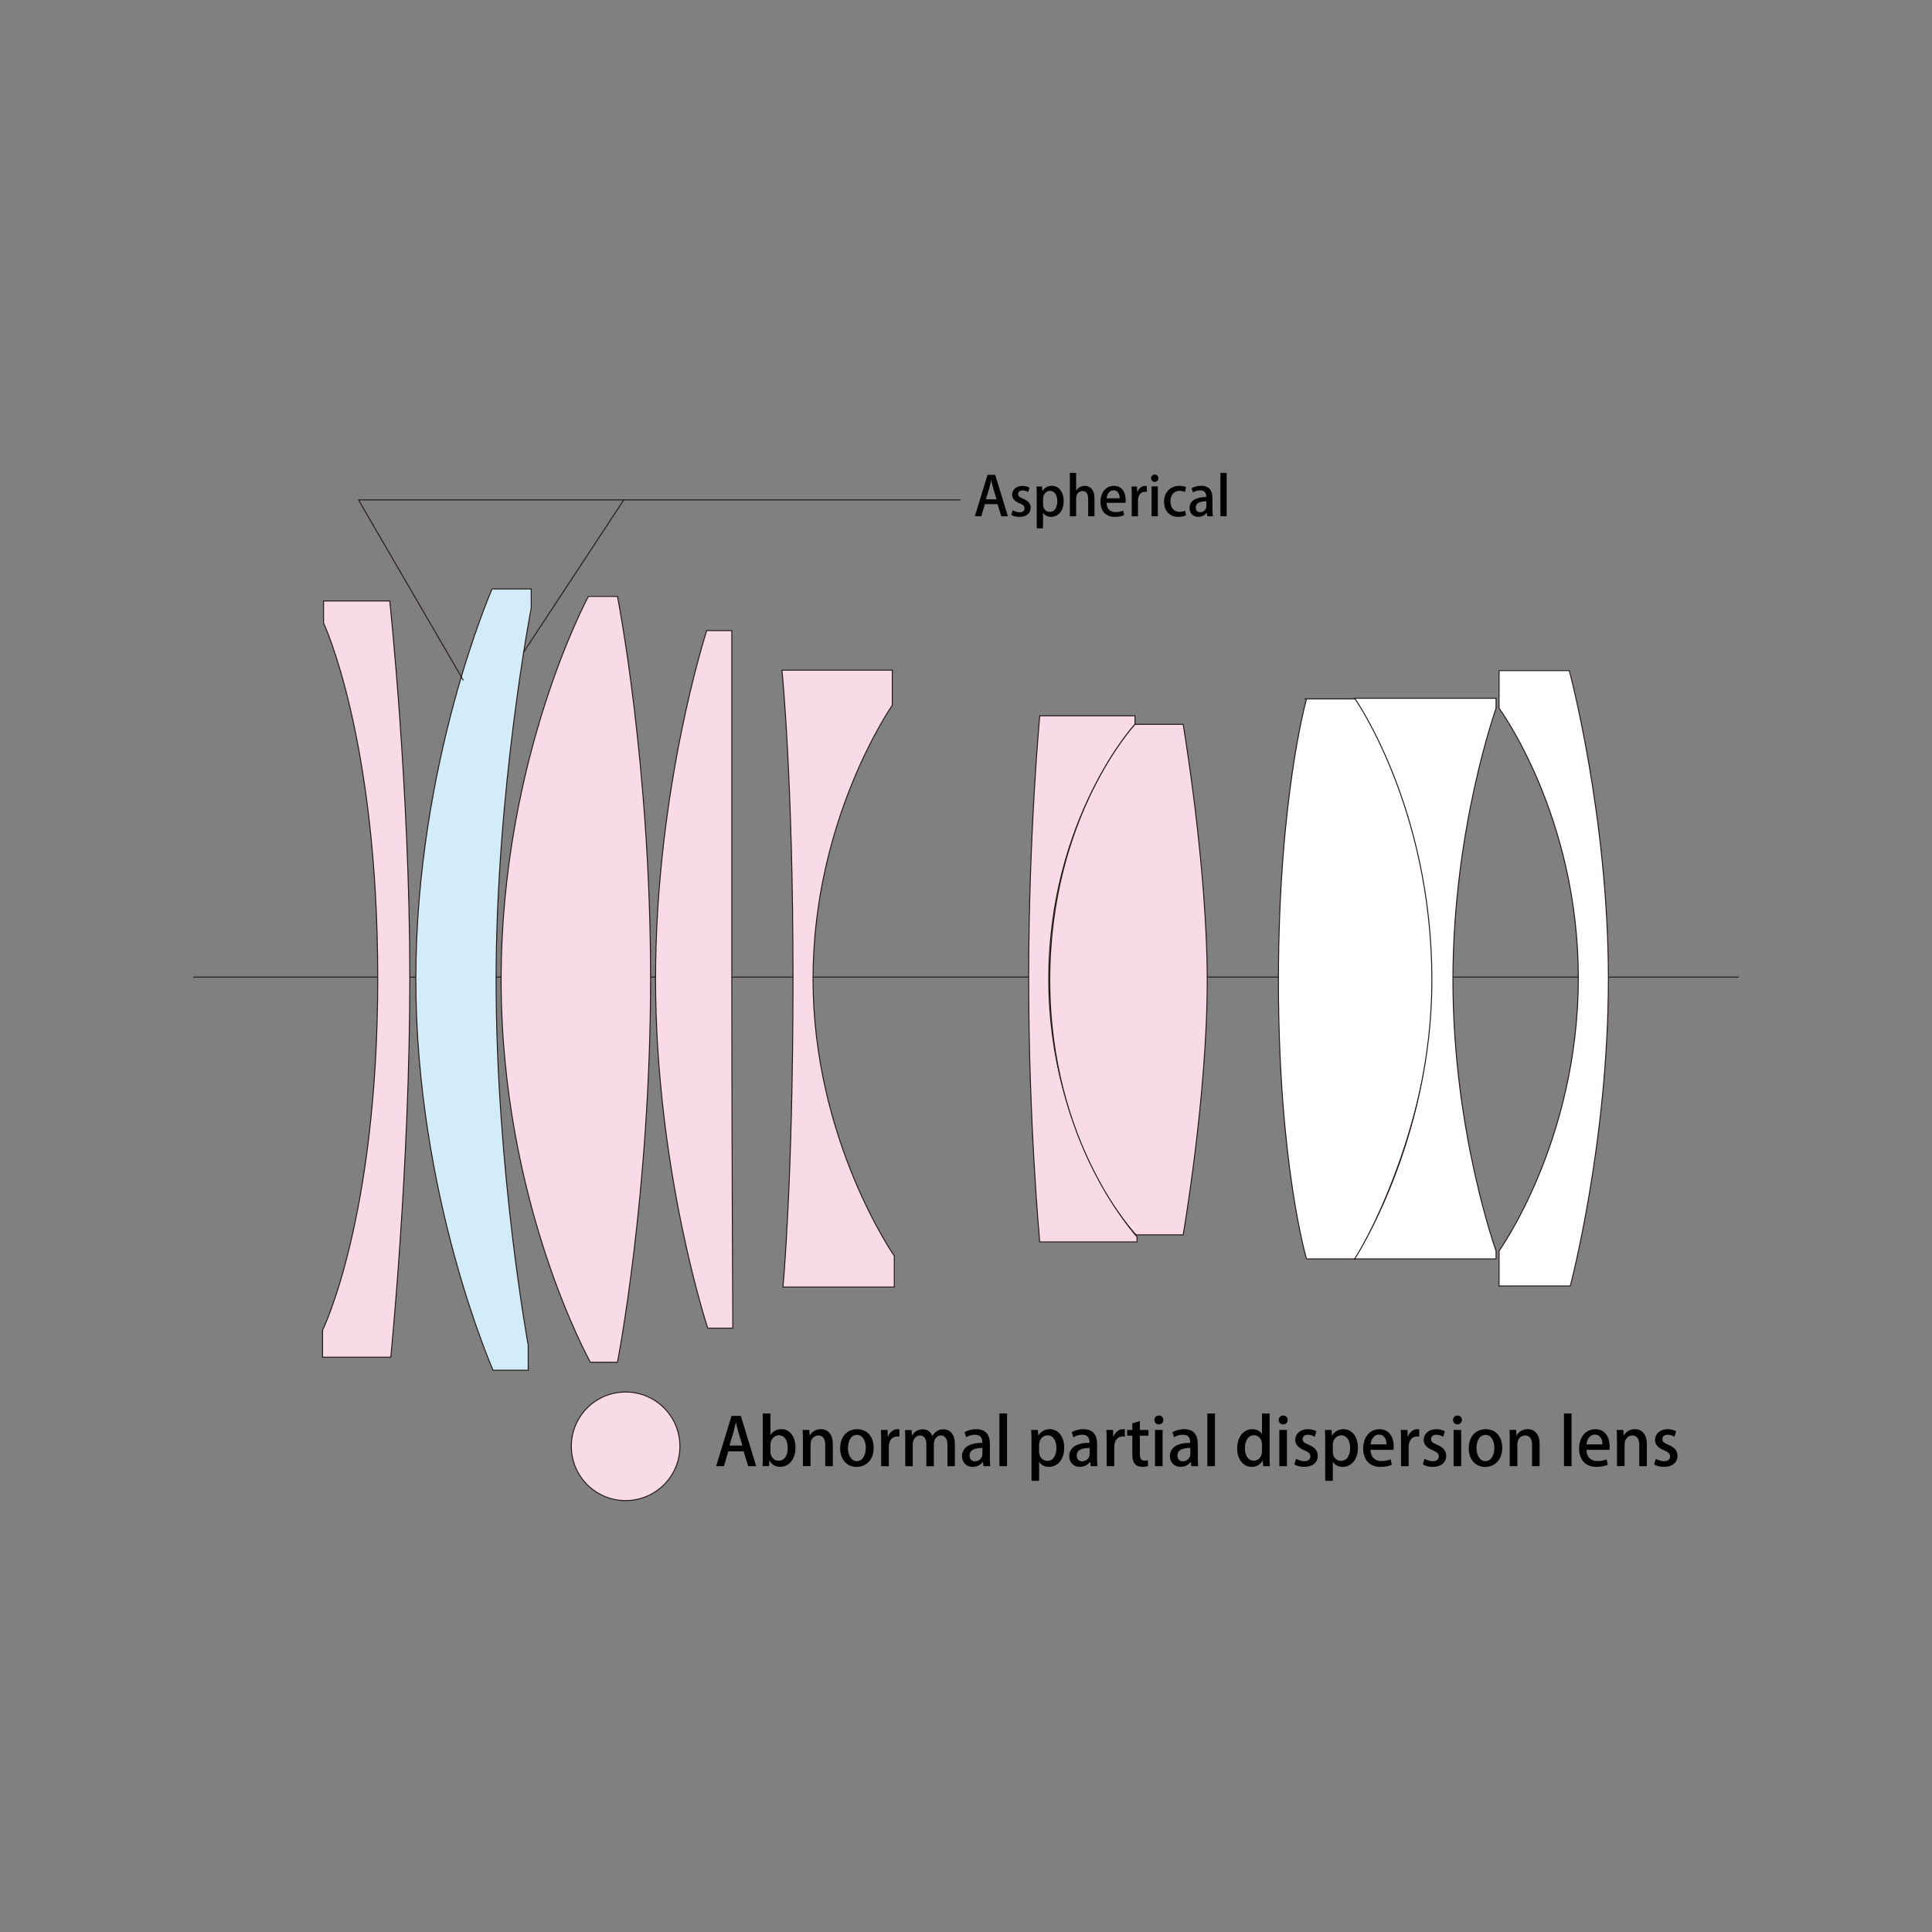 <?xml version="1.0" encoding="utf-8"?>
<!-- Generator: Adobe Illustrator 25.3.1, SVG Export Plug-In . SVG Version: 6.00 Build 0)  -->
<svg version="1.1" xmlns="http://www.w3.org/2000/svg" xmlns:xlink="http://www.w3.org/1999/xlink" x="0px" y="0px"
	 viewBox="0 0 500 500" style="enable-background:new 0 0 500 500;" xml:space="preserve">
<rect x="0" y="0" width="500" height="500" fill="#808080" stroke="none"/>
<style type="text/css">
	.st0{fill:#FFFFFF;stroke:#231815;stroke-width:0.25;}
	.st1{fill:#F9DBE8;stroke:#231815;stroke-width:0.25;}
	.st2{fill:#D2ECFA;stroke:#231815;stroke-width:0.25;}
	.st3{fill:none;stroke:#231815;stroke-width:0.25;stroke-linecap:round;stroke-linejoin:round;}
	.st4{display:none;}
	.st5{display:inline;}
</style>
<g id="レイヤー_1">
	<line class="st0" x1="50" y1="252.87" x2="450" y2="252.87"/>
	<path class="st1" d="M83.74,155.53v5.71c0,0,14.02,29.59,14.02,91.89c0,62.3-14.28,91.11-14.28,91.11v7.01h17.65
		c0,0,4.93-49.32,4.93-98.12c0-48.8-5.19-97.6-5.19-97.6H83.74z"/>
	<path class="st2" d="M127.35,152.42c0,0-19.73,44.91-19.73,100.97c0,56.07,19.99,101.23,19.99,101.23h9.09v-6.49
		c0,0-8.31-45.17-8.31-94.48s9.09-96.3,9.09-96.3v-4.93H127.35z"/>
	<path class="st1" d="M152.27,154.36c0,0-22.58,41.66-22.58,99.29s23.1,98.9,23.1,98.9h7.01c0,0,8.57-43.87,8.57-99.42
		s-8.57-98.77-8.57-98.77H152.27z"/>
	<path class="st1" d="M182.9,163.19c0,0-13.24,40.62-13.24,90.2c0,49.58,13.5,90.33,13.5,90.33h6.49c0,0-0.26-49.32-0.26-90.59
		c0-41.27,0-89.94,0-89.94H182.9z"/>
	<path class="st1" d="M202.37,173.44c0,0,2.86,27.77,2.86,79.95c0,52.17-2.6,79.69-2.6,79.69h28.81v-8.05
		c0,0-21.03-30.11-21.03-71.64c0-41.53,20.51-70.86,20.51-70.86v-9.09H202.37z"/>
	<path class="st1" d="M269.08,185.25c0,0-2.86,30.76-2.86,68.14c0,37.38,2.86,68.01,2.86,68.01h25.18v-1.3
		c0,0-22.84-25.18-22.84-66.71c0-41.53,22.32-65.93,22.32-65.93v-2.21H269.08z"/>
	<path class="st1" d="M293.74,187.46c0,0-22.06,23.62-22.06,66.19S294,319.58,294,319.58h12.2c0,0,6.23-35.82,6.23-65.67
		s-6.23-66.45-6.23-66.45H293.74z"/>
	<path class="st0" d="M338.13,180.88c0,0-7.27,25.52-7.27,73.03c0,47.5,7.27,71.9,7.27,71.9h12.72c0,0,19.99-33.23,19.99-72.16
		c0-43.09-19.73-72.77-19.73-72.77h-13.5"/>
	<path class="st0" d="M350.58,180.71c0,0,19.99,28.29,19.99,72.94c0,41.53-19.99,72.16-19.99,72.16h36.6v-2.08
		c0,0-11.16-30.89-11.16-70.08c0-39.2,11.16-70.34,11.16-70.34v-2.6H350.58z"/>
	<path class="st0" d="M387.96,173.57v9.73c0,0,20.51,27.77,20.51,69.82c0,42.05-20.51,70.6-20.51,70.6v9.09h18.43
		c0,0,9.86-37.12,9.86-79.43c0-42.31-10.12-79.82-10.12-79.82H387.96z"/>
	<polyline class="st3" points="119.87,176 92.77,129.37 248.5,129.37 	"/>
	<line class="st3" x1="135.52" y1="168.77" x2="161.43" y2="129.37"/>
	<path class="st1" d="M175.96,374.3c0,7.76-6.29,14.05-14.05,14.05c-7.76,0-14.05-6.29-14.05-14.05s6.29-14.05,14.05-14.05
		C169.67,360.25,175.96,366.54,175.96,374.3z"/>
</g>
<g id="JAP" class="st4">
	<g class="st5">
		<path d="M201.81,377.8v1.39h-5.3c1.92,0.63,4.01,1.44,5.3,2.04l-1.36,1.16c-1.17-0.63-3.18-1.48-5.1-2.14l1.02-1.05h-10v-1.39
			h4.05v-1.7h-2.96v-1.39h2.96v-1.43h-2.21v-6.2h11.86v6.2h-1.97c-0.07,0.08-0.19,0.15-0.37,0.17v1.26h3.06v1.39h-3.06v1.7H201.81z
			 M192.98,380.19c-0.07,0.07-0.19,0.1-0.34,0.12c-1.16,0.73-3.35,1.6-5.15,2.06c-0.24-0.34-0.7-0.88-1.02-1.21
			c1.75-0.42,3.94-1.24,5.01-1.96L192.98,380.19z M189.77,368.29v1.28h3.45v-1.28H189.77z M189.77,370.74v1.31h3.45v-1.31H189.77z
			 M192.41,373.28c-0.05,0.08-0.17,0.14-0.36,0.17v1.26h4.05v-1.43H192.41z M192.05,376.1v1.7h4.05v-1.7H192.05z M198.44,369.57
			v-1.28h-3.64v1.28H198.44z M198.44,372.05v-1.31h-3.64v1.31H198.44z"/>
		<path d="M217.23,367.26c-0.07,0.12-0.2,0.15-0.41,0.15c-0.29,0.42-0.73,1-1.14,1.48h2.79v3.71h-1.58v-2.29h-11.47v2.29h-1.51
			v-3.71h2.52c-0.31-0.56-0.75-1.22-1.16-1.73l1.43-0.58c0.56,0.65,1.16,1.51,1.44,2.11l-0.46,0.2h2.55v-2.46l2.02,0.1
			c-0.02,0.15-0.12,0.24-0.41,0.29v2.07h2.57c-0.14-0.07-0.27-0.12-0.39-0.17c0.46-0.58,1.04-1.53,1.36-2.18L217.23,367.26z
			 M217.34,376.56v3.43c0,1.55-0.76,1.65-3.57,1.65c-0.07-0.42-0.32-1-0.53-1.41c0.56,0.02,1.1,0.03,1.53,0.03
			c0.83,0,0.97,0,0.97-0.27V378h-3.91v4.35h-1.61V378h-3.62v3.67h-1.58v-5.12h5.2v-1.21h-3.57v-3.93h9.06v3.93h-3.52
			c-0.07,0.07-0.17,0.12-0.36,0.14v1.07H217.34z M208.15,372.6v1.56h5.97v-1.56H208.15z"/>
		<path d="M225.4,372.85c0.36-0.82,0.78-2.14,0.99-3.04l1.73,0.48c-0.05,0.12-0.19,0.19-0.41,0.19c-0.22,0.73-0.59,1.75-0.95,2.52
			h2.31v1.46h-8.92v-1.46h5.68L225.4,372.85z M228.8,368.26v1.43h-8.24v-1.43h3.33v-1.83l1.96,0.12c-0.02,0.14-0.12,0.24-0.39,0.27
			v1.44H228.8z M221.24,382.37v-6.58h6.92v6.49h-1.58v-0.82h-3.84v0.9H221.24z M222.9,369.98c0.36,0.78,0.65,1.85,0.73,2.55
			l-1.38,0.32c-0.07-0.7-0.34-1.79-0.66-2.6L222.9,369.98z M226.58,377.22h-3.84v2.84h3.84V377.22z M235.06,367.36l1.04,0.44
			c-0.03,0.1-0.08,0.17-0.17,0.22c-0.6,1.44-1.36,3.26-2.23,5.07c1.68,1.72,2.33,2.97,2.35,4.13c0,2.92-2.04,2.92-3.03,2.92
			c-0.24,0-0.49,0-0.73-0.02c-0.02-0.42-0.22-1.1-0.51-1.55c0.58,0.05,1.1,0.05,1.44,0.05c1.04,0,1.24-0.66,1.24-1.48
			c0-1.02-0.7-2.11-2.41-3.79c0.68-1.6,1.27-3.09,1.77-4.42h-2.6v13.41h-1.58v-14.92h5.1L235.06,367.36z"/>
		<path d="M248.15,366.68c1.1,2.26,3.3,4.81,5.17,6.2c-0.42,0.34-1.05,0.99-1.36,1.43c-0.48-0.41-0.95-0.88-1.44-1.41
			c0,0.14-0.02,0.34-0.03,0.53c-0.22,5.41-0.46,7.41-1.05,8.09c-0.39,0.49-0.8,0.63-1.43,0.71c-0.27,0.03-0.65,0.05-1.07,0.05
			c-0.49,0-1.05-0.02-1.61-0.05c-0.02-0.49-0.24-1.17-0.53-1.63c1.05,0.1,2.04,0.12,2.45,0.12c0.34,0,0.54-0.05,0.73-0.24
			c0.41-0.42,0.63-2.06,0.8-6.08h-4.03c-0.48,3.18-1.38,6.36-5.97,8.04c-0.19-0.42-0.66-1.09-1.04-1.44
			c3.99-1.33,4.91-3.84,5.29-6.6h-3.25V373c-0.53,0.53-1.07,1-1.63,1.43c-0.29-0.32-0.9-0.92-1.27-1.21
			c2.06-1.39,4.01-3.88,5.08-6.51l2.01,0.68c-0.07,0.14-0.24,0.22-0.48,0.19c-0.87,1.92-2.12,3.77-3.54,5.25h9.28l0.37-0.02
			l0.92,0.08c-1.48-1.6-2.92-3.64-3.93-5.59L248.15,366.68z"/>
		<path d="M265.15,366.68c1.11,2.26,3.3,4.81,5.17,6.2c-0.42,0.34-1.05,0.99-1.36,1.43c-0.48-0.41-0.95-0.88-1.44-1.41
			c0,0.14-0.02,0.34-0.03,0.53c-0.22,5.41-0.46,7.41-1.05,8.09c-0.39,0.49-0.8,0.63-1.43,0.71c-0.27,0.03-0.65,0.05-1.07,0.05
			c-0.49,0-1.05-0.02-1.61-0.05c-0.02-0.49-0.24-1.17-0.53-1.63c1.05,0.1,2.04,0.12,2.45,0.12c0.34,0,0.54-0.05,0.73-0.24
			c0.41-0.42,0.63-2.06,0.8-6.08h-4.03c-0.48,3.18-1.38,6.36-5.97,8.04c-0.19-0.42-0.66-1.09-1.04-1.44c4-1.33,4.91-3.84,5.29-6.6
			h-3.25V373c-0.53,0.53-1.07,1-1.63,1.43c-0.29-0.32-0.9-0.92-1.27-1.21c2.06-1.39,4.01-3.88,5.08-6.51l2.01,0.68
			c-0.07,0.14-0.24,0.22-0.48,0.19c-0.87,1.92-2.12,3.77-3.54,5.25h9.28l0.37-0.02l0.92,0.08c-1.48-1.6-2.92-3.64-3.93-5.59
			L265.15,366.68z"/>
		<path d="M287.04,371.1h-1.09c-0.36,2.65-0.95,4.9-1.94,6.75c0.82,1.34,1.85,2.41,3.16,3.11c-0.37,0.32-0.88,0.95-1.12,1.39
			c-1.22-0.73-2.21-1.75-3.01-2.97c-0.95,1.22-2.14,2.21-3.67,2.97c-0.14-0.31-0.46-0.83-0.71-1.19c-0.12,1.12-1,1.17-2.8,1.17
			c-0.05-0.39-0.24-0.97-0.44-1.34c0.34,0.02,0.66,0.02,0.93,0.02c0.73,0,0.82,0,0.82-0.25v-1.21h-3.4v2.79h-1.5v-8.41h6.41v6.97
			c1.5-0.73,2.63-1.77,3.48-3.09c-0.56-1.22-1-2.58-1.36-4.08c-0.26,0.53-0.54,1-0.85,1.43c-0.25-0.31-0.83-0.82-1.17-1.07
			c0.24-0.32,0.46-0.68,0.66-1.09h-8.33v-1.38h1.92v-1.9h-1.65v-1.36h1.65v-1.94l1.85,0.12c-0.02,0.14-0.12,0.22-0.37,0.25v1.56h1.9
			v-1.94l1.89,0.12c-0.02,0.14-0.14,0.22-0.39,0.25v1.56h1.7v1.36h-1.7v1.9h1.8v0.78c0.71-1.67,1.22-3.82,1.53-5.98l1.96,0.41
			c-0.05,0.14-0.17,0.22-0.41,0.22c-0.15,0.85-0.32,1.72-0.53,2.55h4.78V371.1z M277.17,375.16h-3.4v0.99h3.4V375.16z
			 M273.77,378.34h3.4v-1h-3.4V378.34z M274.52,369.71v1.9h1.9v-1.9H274.52z M281.84,371.1l-0.03,0.1c0.29,1.73,0.7,3.37,1.29,4.79
			c0.58-1.41,0.95-3.04,1.21-4.9H281.84z"/>
		<path d="M302.58,370.91c-0.03,0.08-0.08,0.19-0.17,0.25c-0.24,5.03-0.73,8.07-1.38,9.2c-0.58,0.93-1.41,1.31-2.36,1.31
			c-0.73,0-1.85-0.14-3.06-0.37c0.03-0.46-0.02-1.22-0.08-1.7c1.14,0.27,2.41,0.41,2.8,0.41c0.58,0,0.92-0.15,1.22-0.73
			c0.46-0.9,0.87-3.55,1-7.07h-4.78c-0.82,3.76-2.35,7.05-5.44,9.5c-0.31-0.31-0.93-0.78-1.38-1.04c2.87-2.19,4.3-5.07,5.03-8.46
			h-4.4v-1.6h4.73c0.17-1.19,0.25-2.23,0.34-3.59l2.26,0.19c-0.03,0.19-0.19,0.31-0.48,0.34c-0.1,1.16-0.19,2.04-0.34,3.08h4.91
			l0.32-0.14L302.58,370.91z M299.66,366.8c0.71,0.66,1.61,1.77,2.06,2.5l-0.87,0.63c-0.41-0.68-1.38-1.9-2.01-2.53L299.66,366.8z
			 M302.34,366.08c0.73,0.68,1.62,1.75,2.07,2.46l-0.87,0.63c-0.41-0.66-1.36-1.85-2.02-2.48L302.34,366.08z"/>
		<path d="M319.58,372.48c-0.07,0.1-0.15,0.17-0.29,0.22c-1.46,5.17-4.18,7.67-9.28,9.09c-0.2-0.41-0.68-1-1.02-1.36
			c4.44-1.09,7.29-3.45,8.23-6.9h-10.76v-1.58h11.47l0.2-0.14L319.58,372.48z M317.81,369.18h-9.69v-1.56h9.69V369.18z"/>
		<path d="M334.95,368.77c-0.07,0.12-0.15,0.19-0.29,0.24c-0.94,2.18-1.9,3.89-3.28,5.73c1.75,1.41,4.4,3.81,5.95,5.49l-1.5,1.29
			c-1.39-1.65-3.96-4.16-5.54-5.46c-1.55,1.82-3.94,4.1-6.27,5.46c-0.27-0.37-0.85-0.97-1.24-1.31c4.44-2.41,8.02-6.85,9.57-10.47
			h-7.99v-1.62h8.92l0.31-0.1L334.95,368.77z"/>
	</g>
	<g class="st5">
		<path d="M260.56,131.14l0.07,1.41c-0.6,0.12-1.21,0.22-1.8,0.34c-0.6,1.8-1.87,3.71-4.44,4.93c-0.25-0.37-0.78-0.9-1.16-1.21
			c1.96-0.83,3.08-2.11,3.71-3.38l-3.42,0.58c-0.02,0.15-0.15,0.24-0.27,0.25l-0.58-1.77c1.26-0.17,2.99-0.41,4.83-0.68
			c0.2-0.9,0.2-1.5,0.2-2.06h-4.17v-1.48h4.17v-2.4h-4.37v-1.51h4.37v-2.38l1.99,0.12c-0.02,0.14-0.12,0.24-0.39,0.29v7.63
			c0,0.46-0.03,0.97-0.12,1.53L260.56,131.14z M268.57,132.02v1.51h-5.12v4.08h-1.62v-15.83l2.02,0.12
			c-0.02,0.15-0.14,0.24-0.41,0.29v1.97h4.83v1.51h-4.83v2.4h4.45v1.48h-4.45v2.46H268.57z"/>
		<path d="M275.66,133.54c0.9-0.54,1.94-1.17,2.94-1.8l0.49,1.33c-1.36,0.97-2.84,1.96-3.81,2.58c0.02,0.14-0.05,0.27-0.15,0.34
			l-0.97-1.58c0.25-0.14,0.54-0.29,0.85-0.48v-0.02c-1.77,0.53-3.55,1.02-4.73,1.34c-0.02,0.15-0.14,0.25-0.25,0.29l-0.51-1.72
			c0.66-0.15,1.46-0.34,2.35-0.56v-3.84h-1.89v-1.5h1.89v-3.31h-2.09v-1.5h5.81v1.5h-2.16v3.31h1.85v1.5h-1.85v3.45
			c0.68-0.17,1.39-0.36,2.09-0.54L275.66,133.54z M281.05,126.18v0.53c0.68,4.1,1.9,6.44,4.88,8.45c-0.37,0.29-0.8,0.8-1,1.22
			c-1.84-1.34-3.04-2.79-3.88-4.62v3.98c0,1.67-0.78,1.9-3.42,1.9c-0.07-0.42-0.32-1.12-0.56-1.55c0.48,0.02,0.92,0.02,1.28,0.02
			c1.07,0,1.16,0,1.16-0.37v-9.55h-4.28v-1.48h4.28v-2.97l1.96,0.08c-0.02,0.15-0.12,0.25-0.41,0.31v2.58h4.64v1.48H281.05z
			 M276.76,127.15c0.73,0.94,1.53,2.21,1.84,3.06l-1.33,0.65c-0.29-0.85-1.04-2.16-1.77-3.14L276.76,127.15z M282.87,121.84
			c0.87,0.49,1.94,1.27,2.45,1.84l-0.93,0.95c-0.49-0.58-1.53-1.39-2.4-1.94L282.87,121.84z M285.72,127.86
			c-0.07,0.14-0.24,0.15-0.42,0.14c-0.53,0.83-1.48,2.06-2.18,2.8c-0.02,0-1.14-0.7-1.14-0.7c0.71-0.82,1.63-2.18,2.14-3.16
			L285.72,127.86z"/>
		<path d="M302.36,124.34h-7.04c-0.12,0.56-0.31,1.24-0.51,1.87h6.82v11.42H300v-0.9h-10.57v0.9h-1.56v-11.42h5.3
			c0.15-0.58,0.29-1.24,0.41-1.87h-6.54v-1.53h15.33V124.34z M289.43,127.69v7.55h2.33v-7.55H289.43z M295.99,129.3v-1.61h-2.77
			v1.61H295.99z M295.99,132.24v-1.65h-2.77v1.65H295.99z M293.22,133.54v1.7h2.77v-1.7H293.22z M300,135.24v-7.55h-2.55v7.55H300z"
			/>
	</g>
</g>
<g id="ENG">
	<g>
		<path d="M260.84,133.61h-1.71l-0.97-3.15h-3.28l-0.92,3.15h-1.67l3.28-10.72h1.99L260.84,133.61z M257.9,129.22l-0.84-2.8
			c-0.2-0.7-0.38-1.46-0.53-2.12h-0.03c-0.15,0.66-0.32,1.44-0.5,2.1l-0.85,2.82H257.9z"/>
		<path d="M266.08,127.35c-0.31-0.2-0.84-0.43-1.47-0.43c-0.73,0-1.12,0.42-1.12,0.94c0,0.53,0.35,0.8,1.29,1.21
			c1.28,0.52,1.95,1.22,1.95,2.34c0,1.48-1.13,2.37-2.89,2.37c-0.81,0-1.58-0.21-2.1-0.52l0.36-1.2c0.39,0.24,1.11,0.52,1.76,0.52
			c0.87,0,1.29-0.42,1.29-1.01s-0.32-0.91-1.25-1.3c-1.37-0.55-1.97-1.32-1.97-2.21c0-1.29,1.05-2.31,2.67-2.31
			c0.76,0,1.42,0.21,1.83,0.45L266.08,127.35z"/>
		<path d="M269.79,127.07c0.53-0.87,1.37-1.34,2.45-1.34c1.74,0,3.04,1.54,3.04,3.94c0,2.83-1.64,4.1-3.26,4.1
			c-0.92,0-1.68-0.43-2.06-1.06h-0.03v4.03h-1.62v-8.35c0-1.01-0.03-1.81-0.06-2.49h1.43l0.08,1.18H269.79z M269.93,130.5
			c0,1.39,0.95,1.98,1.75,1.98c1.26,0,1.95-1.16,1.95-2.76c0-1.47-0.66-2.69-1.9-2.69c-0.97,0-1.79,0.91-1.79,2.04V130.5z"/>
		<path d="M283.24,133.61h-1.62v-4.51c0-1.11-0.38-2.03-1.47-2.03c-0.8,0-1.65,0.66-1.65,1.82v4.72h-1.62v-11.23h1.62v4.57h0.03
			c0.5-0.8,1.37-1.22,2.21-1.22c1.16,0,2.51,0.78,2.51,3.22V133.61z"/>
		<path d="M290.93,133.31c-0.55,0.25-1.4,0.46-2.45,0.46c-2.33,0-3.67-1.56-3.67-3.91c0-2.3,1.29-4.13,3.47-4.13
			c2.17,0,3.04,1.81,3.04,3.71c0,0.27-0.01,0.49-0.04,0.69h-4.9c0.04,1.74,1.12,2.4,2.34,2.4c0.85,0,1.44-0.15,1.95-0.36
			L290.93,133.31z M289.78,128.96c0.01-0.92-0.36-2.07-1.61-2.07c-1.19,0-1.7,1.18-1.78,2.07H289.78z"/>
		<path d="M296.77,127.32c-0.14-0.03-0.29-0.04-0.48-0.04c-1.09,0-1.78,0.9-1.78,2.24v4.09h-1.62v-5.36c0-0.9-0.01-1.64-0.06-2.35
			h1.42l0.06,1.42h0.06c0.35-0.98,1.16-1.58,2-1.58c0.15,0,0.27,0.01,0.41,0.04V127.32z"/>
		<path d="M298.84,124.71c-0.56,0-0.94-0.42-0.94-0.94c0-0.55,0.39-0.95,0.95-0.95s0.94,0.41,0.94,0.95
			C299.79,124.28,299.42,124.71,298.84,124.71z M299.65,133.61h-1.62v-7.73h1.62V133.61z"/>
		<path d="M306.93,133.38c-0.36,0.17-1.09,0.39-1.99,0.39c-2.23,0-3.68-1.53-3.68-3.94c0-2.34,1.51-4.1,3.99-4.1
			c0.74,0,1.39,0.18,1.72,0.35l-0.32,1.25c-0.28-0.14-0.73-0.31-1.39-0.31c-1.51,0-2.35,1.23-2.35,2.75c0,1.69,0.99,2.7,2.34,2.7
			c0.64,0,1.09-0.15,1.46-0.31L306.93,133.38z"/>
		<path d="M313.79,131.78c0,0.66,0.01,1.33,0.11,1.83h-1.47l-0.11-0.9h-0.04c-0.43,0.6-1.19,1.05-2.16,1.05
			c-1.44,0-2.27-1.06-2.27-2.26c0-1.92,1.67-2.87,4.31-2.87c0-0.57,0-1.72-1.55-1.72c-0.69,0-1.39,0.21-1.88,0.53l-0.34-1.08
			c0.55-0.35,1.46-0.64,2.49-0.64c2.27,0,2.9,1.5,2.9,3.14V131.78z M312.21,129.73c-1.27,0-2.75,0.24-2.75,1.61
			c0,0.85,0.53,1.23,1.13,1.23c0.88,0,1.61-0.67,1.61-1.57V129.73z"/>
		<path d="M317.46,133.61h-1.62v-11.23h1.62V133.61z"/>
	</g>
	<g>
		<path d="M195.7,379.44h-2.07l-1.17-3.82h-3.98l-1.12,3.82h-2.02l3.98-13h2.41L195.7,379.44z M192.13,374.1l-1.02-3.4
			c-0.24-0.85-0.46-1.77-0.65-2.57h-0.03c-0.19,0.8-0.39,1.75-0.61,2.55l-1.04,3.42H192.13z"/>
		<path d="M199.41,371.38c0.56-0.95,1.53-1.51,2.84-1.51c2.14,0,3.62,1.89,3.62,4.74c0,3.42-1.99,5.01-3.93,5.01
			c-1.21,0-2.14-0.49-2.77-1.6h-0.05l-0.1,1.41h-1.68c0.03-0.63,0.07-1.65,0.07-2.5v-11.13h1.97v5.58H199.41z M199.38,375.73
			c0,1.19,0.85,2.31,2.14,2.31c1.51,0,2.35-1.34,2.35-3.35c0-1.77-0.77-3.25-2.33-3.25c-1.24,0-2.16,1.21-2.16,2.45V375.73z"/>
		<path d="M215.54,379.44h-1.97v-5.49c0-1.33-0.44-2.45-1.79-2.45c-0.97,0-2.01,0.8-2.01,2.29v5.64h-1.97v-6.73
			c0-1.04-0.03-1.84-0.07-2.63h1.72l0.1,1.39h0.05c0.44-0.8,1.43-1.6,2.84-1.6c1.46,0,3.09,0.95,3.09,3.84V379.44z"/>
		<path d="M226.1,374.68c0,3.5-2.28,4.95-4.39,4.95c-2.43,0-4.28-1.78-4.28-4.81c0-3.16,1.94-4.95,4.42-4.95
			C224.42,369.87,226.1,371.81,226.1,374.68z M221.78,371.35c-1.68,0-2.33,1.8-2.33,3.42c0,1.84,0.87,3.38,2.31,3.38
			c1.43,0,2.31-1.55,2.31-3.42C224.08,373.18,223.43,371.35,221.78,371.35z"/>
		<path d="M232.76,371.81c-0.17-0.03-0.36-0.05-0.58-0.05c-1.33,0-2.16,1.09-2.16,2.72v4.96h-1.97v-6.51c0-1.09-0.02-1.99-0.07-2.86
			h1.72l0.07,1.72h0.07c0.43-1.19,1.41-1.92,2.43-1.92c0.19,0,0.32,0.02,0.49,0.05V371.81z"/>
		<path d="M247.14,379.44h-1.94v-5.35c0-1.56-0.51-2.6-1.7-2.6c-0.9,0-1.82,0.82-1.82,2.18v5.78h-1.94v-5.64
			c0-1.31-0.49-2.31-1.63-2.31c-0.88,0-1.89,0.8-1.89,2.28v5.68h-1.94v-6.73c0-1.05-0.03-1.84-0.07-2.63h1.7l0.1,1.38h0.05
			c0.46-0.78,1.31-1.58,2.74-1.58c1.19,0,2.09,0.66,2.48,1.72h0.03c0.63-1.04,1.55-1.72,2.89-1.72c1.39,0,2.92,0.95,2.92,3.91
			V379.44z"/>
		<path d="M256.17,377.21c0,0.8,0.02,1.61,0.14,2.23h-1.78l-0.14-1.09h-0.05c-0.53,0.73-1.44,1.27-2.62,1.27
			c-1.75,0-2.75-1.29-2.75-2.74c0-2.33,2.02-3.48,5.24-3.48c0-0.7,0-2.09-1.89-2.09c-0.83,0-1.68,0.25-2.28,0.65l-0.41-1.31
			c0.66-0.42,1.77-0.78,3.03-0.78c2.75,0,3.52,1.82,3.52,3.81V377.21z M254.25,374.73c-1.55,0-3.33,0.29-3.33,1.96
			c0,1.04,0.65,1.5,1.38,1.5c1.07,0,1.95-0.82,1.95-1.9V374.73z"/>
		<path d="M260.62,379.44h-1.97v-13.63h1.97V379.44z"/>
		<path d="M268.75,371.5c0.65-1.05,1.67-1.63,2.97-1.63c2.11,0,3.69,1.87,3.69,4.78c0,3.43-1.99,4.98-3.96,4.98
			c-1.12,0-2.04-0.53-2.5-1.29h-0.03v4.9h-1.97V373.1c0-1.22-0.03-2.19-0.07-3.03h1.73l0.1,1.43H268.75z M268.92,375.67
			c0,1.68,1.16,2.4,2.12,2.4c1.53,0,2.36-1.41,2.36-3.35c0-1.79-0.8-3.26-2.31-3.26c-1.17,0-2.18,1.1-2.18,2.48V375.67z"/>
		<path d="M283.92,377.21c0,0.8,0.02,1.61,0.14,2.23h-1.79l-0.14-1.09h-0.05c-0.53,0.73-1.45,1.27-2.62,1.27
			c-1.75,0-2.75-1.29-2.75-2.74c0-2.33,2.02-3.48,5.24-3.48c0-0.7,0-2.09-1.89-2.09c-0.83,0-1.68,0.25-2.28,0.65l-0.41-1.31
			c0.66-0.42,1.77-0.78,3.03-0.78c2.75,0,3.52,1.82,3.52,3.81V377.21z M281.99,374.73c-1.55,0-3.33,0.29-3.33,1.96
			c0,1.04,0.65,1.5,1.38,1.5c1.07,0,1.96-0.82,1.96-1.9V374.73z"/>
		<path d="M291.11,371.81c-0.17-0.03-0.36-0.05-0.58-0.05c-1.33,0-2.16,1.09-2.16,2.72v4.96h-1.97v-6.51c0-1.09-0.02-1.99-0.07-2.86
			h1.72l0.07,1.72h0.07c0.43-1.19,1.41-1.92,2.43-1.92c0.19,0,0.32,0.02,0.49,0.05V371.81z"/>
		<path d="M293.03,368.37l1.96-0.61v2.31h2.23v1.48h-2.23v4.74c0,1.16,0.36,1.72,1.19,1.72c0.39,0,0.63-0.05,0.87-0.12l0.07,1.51
			c-0.34,0.14-0.87,0.22-1.53,0.22c-0.78,0-1.44-0.25-1.85-0.71c-0.48-0.51-0.7-1.29-0.7-2.52v-4.84h-1.33v-1.48h1.33V368.37z"/>
		<path d="M299.9,368.63c-0.68,0-1.14-0.51-1.14-1.14c0-0.66,0.48-1.16,1.16-1.16s1.14,0.49,1.14,1.16
			C301.05,368.12,300.61,368.63,299.9,368.63z M300.88,379.44h-1.97v-9.38h1.97V379.44z"/>
		<path d="M309.98,377.21c0,0.8,0.02,1.61,0.14,2.23h-1.79l-0.14-1.09h-0.05c-0.53,0.73-1.45,1.27-2.62,1.27
			c-1.75,0-2.75-1.29-2.75-2.74c0-2.33,2.02-3.48,5.24-3.48c0-0.7,0-2.09-1.89-2.09c-0.83,0-1.68,0.25-2.28,0.65l-0.41-1.31
			c0.66-0.42,1.77-0.78,3.03-0.78c2.75,0,3.52,1.82,3.52,3.81V377.21z M308.05,374.73c-1.55,0-3.33,0.29-3.33,1.96
			c0,1.04,0.65,1.5,1.38,1.5c1.07,0,1.96-0.82,1.96-1.9V374.73z"/>
		<path d="M314.43,379.44h-1.97v-13.63h1.97V379.44z"/>
		<path d="M328.57,376.94c0,0.85,0.03,1.85,0.07,2.5h-1.73l-0.1-1.46h-0.05c-0.49,0.95-1.51,1.65-2.84,1.65
			c-2.12,0-3.74-1.89-3.74-4.78c0-3.18,1.82-4.98,3.91-4.98c1.21,0,2.07,0.54,2.48,1.26h0.03v-5.32h1.97V376.94z M326.6,373.86
			c0-1.53-0.97-2.43-2.07-2.43c-1.51,0-2.35,1.5-2.35,3.35c0,1.84,0.82,3.25,2.31,3.25c1.28,0,2.11-1.12,2.11-2.43V373.86z"/>
		<path d="M332.08,368.63c-0.68,0-1.14-0.51-1.14-1.14c0-0.66,0.48-1.16,1.16-1.16s1.14,0.49,1.14,1.16
			C333.23,368.12,332.79,368.63,332.08,368.63z M333.06,379.44h-1.97v-9.38h1.97V379.44z"/>
		<path d="M340.25,371.84c-0.37-0.24-1.02-0.53-1.78-0.53c-0.88,0-1.36,0.51-1.36,1.14c0,0.65,0.42,0.97,1.56,1.46
			c1.55,0.63,2.36,1.48,2.36,2.84c0,1.8-1.38,2.87-3.5,2.87c-0.99,0-1.92-0.25-2.55-0.63l0.44-1.46c0.48,0.29,1.34,0.63,2.14,0.63
			c1.05,0,1.56-0.51,1.56-1.22s-0.39-1.1-1.51-1.58c-1.67-0.66-2.4-1.6-2.4-2.69c0-1.56,1.28-2.8,3.25-2.8
			c0.92,0,1.72,0.25,2.23,0.54L340.25,371.84z"/>
		<path d="M344.76,371.5c0.65-1.05,1.67-1.63,2.97-1.63c2.11,0,3.69,1.87,3.69,4.78c0,3.43-1.99,4.98-3.96,4.98
			c-1.12,0-2.04-0.53-2.5-1.29h-0.03v4.9h-1.97V373.1c0-1.22-0.03-2.19-0.07-3.03h1.73l0.1,1.43H344.76z M344.93,375.67
			c0,1.68,1.16,2.4,2.12,2.4c1.53,0,2.36-1.41,2.36-3.35c0-1.79-0.8-3.26-2.31-3.26c-1.17,0-2.18,1.1-2.18,2.48V375.67z"/>
		<path d="M360.21,379.07c-0.66,0.31-1.7,0.56-2.97,0.56c-2.82,0-4.45-1.89-4.45-4.74c0-2.79,1.56-5.01,4.22-5.01
			c2.63,0,3.69,2.19,3.69,4.5c0,0.32-0.02,0.59-0.05,0.83h-5.95c0.05,2.11,1.36,2.91,2.84,2.91c1.04,0,1.75-0.19,2.36-0.44
			L360.21,379.07z M358.82,373.8c0.02-1.12-0.44-2.52-1.95-2.52c-1.45,0-2.06,1.43-2.16,2.52H358.82z"/>
		<path d="M367.3,371.81c-0.17-0.03-0.36-0.05-0.58-0.05c-1.33,0-2.16,1.09-2.16,2.72v4.96h-1.97v-6.51c0-1.09-0.02-1.99-0.07-2.86
			h1.72l0.07,1.72h0.07c0.42-1.19,1.41-1.92,2.43-1.92c0.19,0,0.32,0.02,0.49,0.05V371.81z"/>
		<path d="M373.49,371.84c-0.37-0.24-1.02-0.53-1.78-0.53c-0.88,0-1.36,0.51-1.36,1.14c0,0.65,0.42,0.97,1.56,1.46
			c1.55,0.63,2.36,1.48,2.36,2.84c0,1.8-1.38,2.87-3.5,2.87c-0.99,0-1.92-0.25-2.55-0.63l0.44-1.46c0.48,0.29,1.34,0.63,2.14,0.63
			c1.05,0,1.56-0.51,1.56-1.22s-0.39-1.1-1.51-1.58c-1.67-0.66-2.4-1.6-2.4-2.69c0-1.56,1.28-2.8,3.25-2.8
			c0.92,0,1.72,0.25,2.23,0.54L373.49,371.84z"/>
		<path d="M377.18,368.63c-0.68,0-1.14-0.51-1.14-1.14c0-0.66,0.48-1.16,1.16-1.16s1.14,0.49,1.14,1.16
			C378.33,368.12,377.89,368.63,377.18,368.63z M378.16,379.44h-1.97v-9.38h1.97V379.44z"/>
		<path d="M388.77,374.68c0,3.5-2.28,4.95-4.39,4.95c-2.43,0-4.28-1.78-4.28-4.81c0-3.16,1.94-4.95,4.42-4.95
			C387.09,369.87,388.77,371.81,388.77,374.68z M384.45,371.35c-1.68,0-2.33,1.8-2.33,3.42c0,1.84,0.87,3.38,2.31,3.38
			c1.43,0,2.31-1.55,2.31-3.42C386.75,373.18,386.1,371.35,384.45,371.35z"/>
		<path d="M398.46,379.44h-1.97v-5.49c0-1.33-0.44-2.45-1.79-2.45c-0.97,0-2.01,0.8-2.01,2.29v5.64h-1.97v-6.73
			c0-1.04-0.03-1.84-0.07-2.63h1.72l0.1,1.39h0.05c0.44-0.8,1.43-1.6,2.84-1.6c1.46,0,3.09,0.95,3.09,3.84V379.44z"/>
		<path d="M406.72,379.44h-1.97v-13.63h1.97V379.44z"/>
		<path d="M416.09,379.07c-0.66,0.31-1.7,0.56-2.97,0.56c-2.82,0-4.45-1.89-4.45-4.74c0-2.79,1.56-5.01,4.22-5.01
			c2.63,0,3.69,2.19,3.69,4.5c0,0.32-0.02,0.59-0.05,0.83h-5.95c0.05,2.11,1.36,2.91,2.84,2.91c1.04,0,1.75-0.19,2.36-0.44
			L416.09,379.07z M414.7,373.8c0.02-1.12-0.44-2.52-1.95-2.52c-1.45,0-2.06,1.43-2.16,2.52H414.7z"/>
		<path d="M426.21,379.44h-1.97v-5.49c0-1.33-0.44-2.45-1.79-2.45c-0.97,0-2.01,0.8-2.01,2.29v5.64h-1.97v-6.73
			c0-1.04-0.03-1.84-0.07-2.63h1.72l0.1,1.39h0.05c0.44-0.8,1.43-1.6,2.84-1.6c1.46,0,3.09,0.95,3.09,3.84V379.44z"/>
		<path d="M433.35,371.84c-0.37-0.24-1.02-0.53-1.78-0.53c-0.88,0-1.36,0.51-1.36,1.14c0,0.65,0.42,0.97,1.56,1.46
			c1.55,0.63,2.36,1.48,2.36,2.84c0,1.8-1.38,2.87-3.5,2.87c-0.99,0-1.92-0.25-2.55-0.63l0.44-1.46c0.48,0.29,1.34,0.63,2.14,0.63
			c1.05,0,1.56-0.51,1.56-1.22s-0.39-1.1-1.51-1.58c-1.67-0.66-2.4-1.6-2.4-2.69c0-1.56,1.28-2.8,3.25-2.8
			c0.92,0,1.72,0.25,2.23,0.54L433.35,371.84z"/>
	</g>
	<g>
	</g>
	<g>
	</g>
	<g>
	</g>
	<g>
	</g>
	<g>
	</g>
	<g>
	</g>
	<g>
	</g>
	<g>
	</g>
	<g>
	</g>
	<g>
	</g>
	<g>
	</g>
	<g>
	</g>
	<g>
	</g>
	<g>
	</g>
	<g>
	</g>
</g>
</svg>
